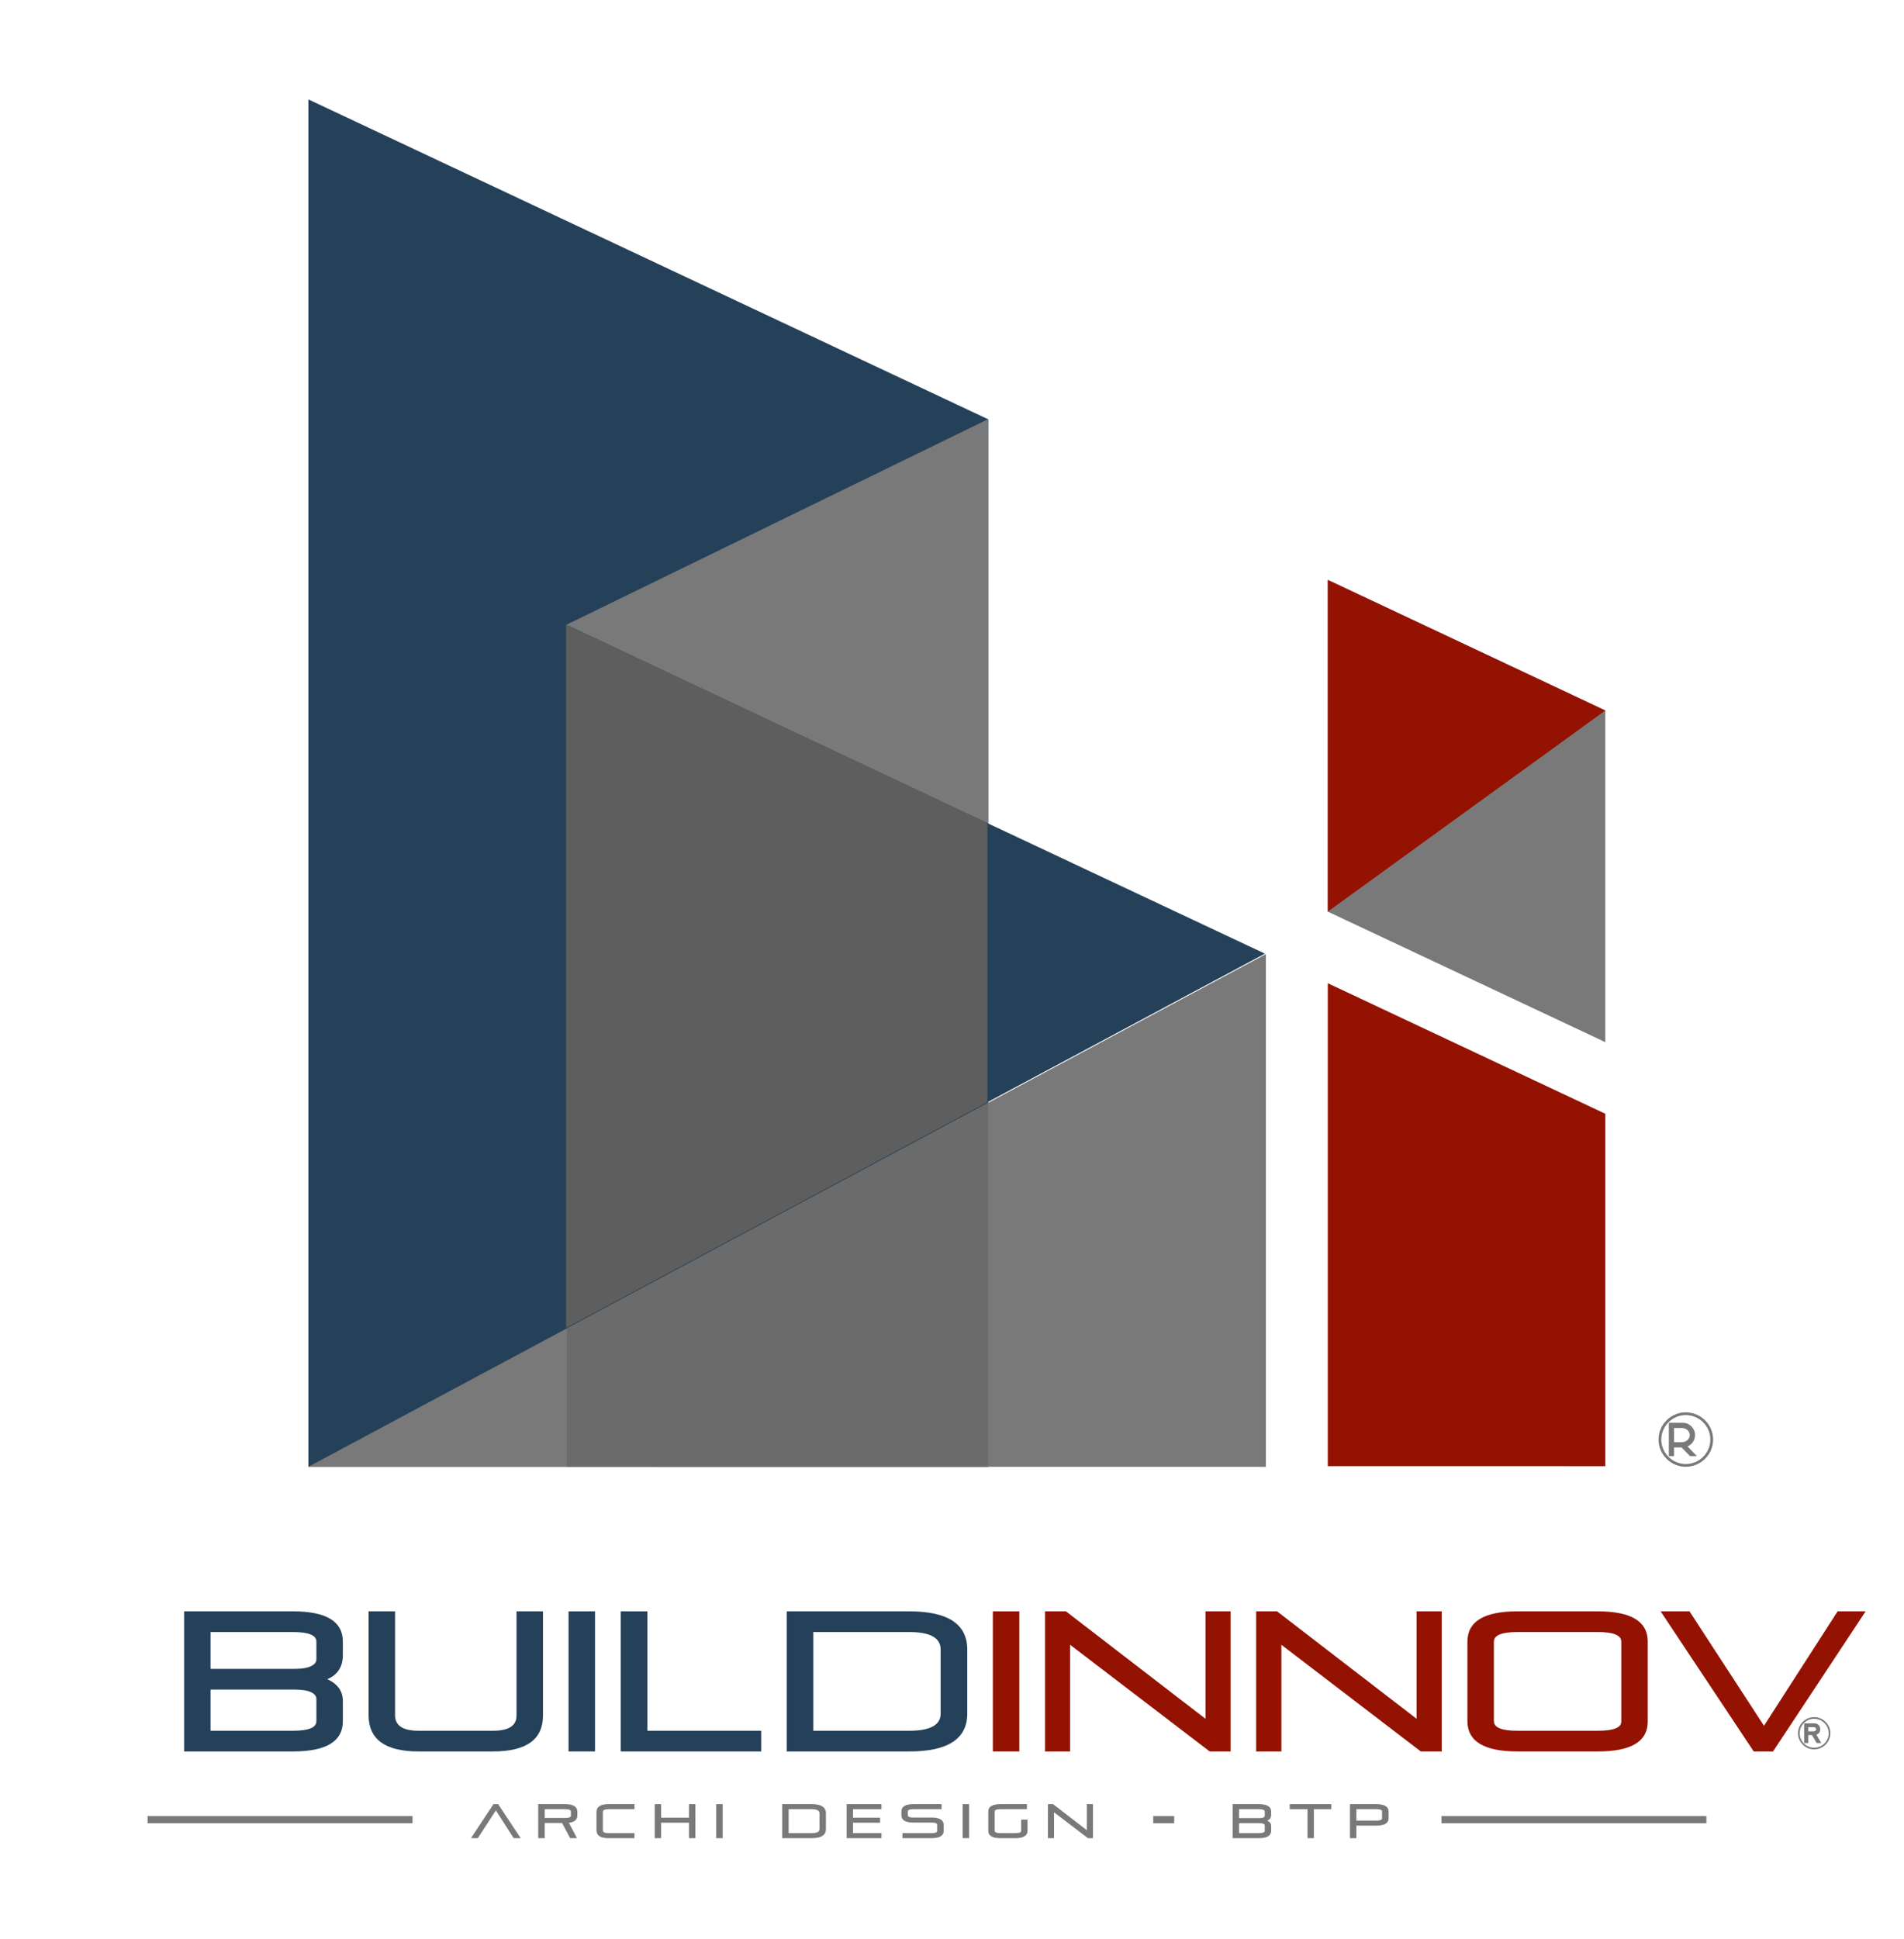<?xml version="1.0" encoding="UTF-8" standalone="no"?>
<!DOCTYPE svg PUBLIC "-//W3C//DTD SVG 1.1//EN" "http://www.w3.org/Graphics/SVG/1.1/DTD/svg11.dtd">
<svg width="100%" height="100%" viewBox="0 0 1061 1080" version="1.1" xmlns="http://www.w3.org/2000/svg" xmlns:xlink="http://www.w3.org/1999/xlink" xml:space="preserve" xmlns:serif="http://www.serif.com/" style="fill-rule:evenodd;clip-rule:evenodd;stroke-linejoin:round;stroke-miterlimit:2;">
    <g transform="matrix(0.891,0,0,1,0,0)">
        <rect id="Artboard1" x="0" y="0" width="1190.55" height="1080" style="fill:none;"/>
        <g id="Artboard11" serif:id="Artboard1">
            <g transform="matrix(1.323,0,0,1.178,-192.035,-96.031)">
                <path d="M290.93,775.114L290.93,128.524L612.325,279.808L612.325,775.114L291.024,775.114L290.93,775.114Z" style="fill:rgb(37,65,89);"/>
                <g transform="matrix(1.144,0,0,1.144,-1446.99,-475.479)">
                    <path d="M1625.8,745.123C1625.8,745.123 1799.95,660.199 1799.95,660.199L1799.95,827.23L1625.8,745.123Z" style="fill:rgb(121,121,121);"/>
                </g>
                <g transform="matrix(1.074,0,0,1.074,-436.173,-40.19)">
                    <path d="M975.869,598.634L975.869,475.724L1098.02,533.2L975.869,598.634Z" style="fill:rgb(37,65,89);"/>
                </g>
                <path d="M743.567,775.151L290.93,775.114L743.567,532.694L743.567,775.151Z" style="fill:rgb(121,121,121);"/>
                <path d="M413.077,775.124L413.077,709.732L612.325,602.998L612.325,775.14L413.077,775.124Z" style="fill:rgb(107,107,107);"/>
                <g transform="matrix(1.074,0,0,1.074,-436.173,-40.19)">
                    <path d="M975.869,598.634L790.422,697.975L790.422,388.302L975.869,475.659L975.869,598.634Z" style="fill:rgb(94,94,94);"/>
                </g>
                <g transform="matrix(1.074,0,0,1.074,-436.173,-40.19)">
                    <path d="M1247.86,603.705L1247.86,758.874L1125.71,758.864L1125.71,546.228L1247.86,603.705Z" style="fill:rgb(148,18,2);"/>
                </g>
                <g transform="matrix(1.074,0,0,1.074,-436.173,-40.19)">
                    <path d="M1125.71,514.698L1125.71,368.646L1247.86,426.144L1247.86,572.175L1125.71,514.698Z" style="fill:rgb(121,121,121);"/>
                </g>
                <g transform="matrix(1.074,0,0,1.074,-436.173,-40.19)">
                    <path d="M1125.71,514.698L1125.71,368.646L1247.86,426.144L1125.71,514.698Z" style="fill:rgb(148,18,2);"/>
                </g>
                <g transform="matrix(0.324,0,0,0.324,308.776,564.672)">
                    <g transform="matrix(3.453,0,0,3.453,-4763.94,-1471.15)">
                        <path d="M1950.42,609.668L1947.54,609.668L1943.91,605.965L1940.76,605.965L1940.76,609.668L1938.55,609.668L1938.55,596.236L1938.58,595.537L1944.4,595.537C1945.36,595.537 1946.23,595.771 1947.02,596.241C1947.81,596.71 1948.44,597.339 1948.91,598.126C1949.38,598.914 1949.62,599.787 1949.62,600.746C1949.62,601.481 1949.48,602.164 1949.21,602.794C1948.93,603.424 1948.56,603.976 1948.08,604.449C1947.6,604.921 1947.06,605.289 1946.46,605.551L1950.42,609.668ZM1944.01,603.759C1944.95,603.759 1945.75,603.465 1946.41,602.878C1947.07,602.29 1947.4,601.58 1947.4,600.746C1947.4,599.919 1947.07,599.211 1946.41,598.624C1945.75,598.036 1944.95,597.742 1944.01,597.742L1940.76,597.742L1940.76,603.759L1944.01,603.759Z" style="fill:rgb(121,121,121);fill-rule:nonzero;"/>
                    </g>
                    <g transform="matrix(3.67,0,0,3.67,-89615.7,-1339.51)">
                        <path d="M24951,520.317C24957,520.317 24961.9,525.168 24961.9,531.143C24961.9,537.118 24957,541.968 24951,541.968C24945.1,541.968 24940.2,537.118 24940.2,531.143C24940.2,525.168 24945.1,520.317 24951,520.317ZM24951,521.413C24956.4,521.413 24960.8,525.773 24960.8,531.143C24960.8,536.513 24956.4,540.872 24951,540.872C24945.7,540.872 24941.3,536.513 24941.3,531.143C24941.3,525.773 24945.7,521.413 24951,521.413Z" style="fill:rgb(121,121,121);"/>
                    </g>
                </g>
                <g transform="matrix(1.652,0,0,1.652,-85160.5,-852.601)">
                    <g>
                        <g transform="matrix(0.498,0,0,0.498,40483.4,388.648)">
                            <path d="M22504.2,1281.19L22566.7,1281.19C22585.9,1281.19 22595.4,1286.98 22595.4,1298.58L22595.4,1306.24C22595.4,1312.95 22592.5,1317.6 22586.5,1320.19C22592.5,1322.94 22595.4,1327.13 22595.4,1332.78L22595.4,1344.33C22595.4,1355.92 22585.9,1361.72 22566.7,1361.72L22504.2,1361.72L22504.2,1281.19ZM22566.7,1349.82C22575.7,1349.82 22580.2,1347.99 22580.2,1344.33L22580.2,1331.63C22580.2,1329.95 22579.2,1328.62 22577.1,1327.63C22575,1326.64 22571.8,1326.14 22567.5,1326.14L22519.4,1326.14L22519.4,1349.82L22566.7,1349.82ZM22519.4,1293.09L22519.4,1314.25L22567.8,1314.25C22571.9,1314.25 22575,1313.73 22577.1,1312.7C22579.2,1311.67 22580.2,1310.36 22580.2,1308.76L22580.2,1298.58C22580.2,1294.91 22575.7,1293.09 22566.7,1293.09L22519.4,1293.09Z" style="fill:rgb(37,65,89);fill-rule:nonzero;"/>
                        </g>
                        <g transform="matrix(0.498,0,0,0.498,40483.4,388.648)">
                            <path d="M22681.7,1349.82C22690.7,1349.82 22695.2,1346.92 22695.2,1341.13L22695.2,1281.19L22710.4,1281.19L22710.4,1341.13C22710.4,1354.85 22700.8,1361.72 22681.7,1361.72L22638.9,1361.72C22619.8,1361.72 22610.2,1354.78 22610.2,1340.9L22610.2,1281.19L22625.4,1281.19L22625.4,1340.9C22625.4,1346.85 22629.9,1349.82 22638.9,1349.82L22681.7,1349.82Z" style="fill:rgb(37,65,89);fill-rule:nonzero;"/>
                        </g>
                        <g transform="matrix(0.498,0,0,0.498,40483.4,388.648)">
                            <rect x="22725.1" y="1281.19" width="15.213" height="80.528" style="fill:rgb(37,65,89);fill-rule:nonzero;"/>
                        </g>
                        <g transform="matrix(0.498,0,0,0.498,40483.4,388.648)">
                            <path d="M22755.1,1281.19L22770.4,1281.19L22770.4,1349.82L22835.8,1349.82L22835.8,1361.72L22755.1,1361.72L22755.1,1281.19Z" style="fill:rgb(37,65,89);fill-rule:nonzero;"/>
                        </g>
                        <g transform="matrix(0.498,0,0,0.498,40483.4,388.648)">
                            <path d="M22850.5,1281.19L22920.9,1281.19C22943.1,1281.19 22954.2,1288.51 22954.2,1303.15L22954.2,1339.98C22954.2,1354.47 22943.1,1361.72 22920.9,1361.72L22850.5,1361.72L22850.5,1281.19ZM22920.9,1349.82C22932.9,1349.82 22938.9,1346.54 22938.9,1339.98L22938.9,1303.15C22938.9,1296.44 22932.9,1293.09 22920.9,1293.09L22865.7,1293.09L22865.7,1349.82L22920.9,1349.82Z" style="fill:rgb(37,65,89);fill-rule:nonzero;"/>
                        </g>
                    </g>
                    <g>
                        <g transform="matrix(0.498,0,0,0.498,40483.4,388.648)">
                            <rect x="22968.9" y="1281.19" width="15.213" height="80.528" style="fill:rgb(148,18,2);fill-rule:nonzero;"/>
                        </g>
                        <g transform="matrix(0.498,0,0,0.498,40483.4,388.648)">
                            <path d="M23013.3,1300.41L23013.3,1361.72L22998.9,1361.72L22998.9,1281.19L23010.9,1281.19L23091.1,1342.96L23091.1,1281.19L23105.5,1281.19L23105.5,1361.72L23093.5,1361.72L23013.3,1300.41Z" style="fill:rgb(148,18,2);fill-rule:nonzero;"/>
                        </g>
                        <g transform="matrix(0.498,0,0,0.498,40483.4,388.648)">
                            <path d="M23134.7,1300.41L23134.7,1361.72L23120.2,1361.72L23120.2,1281.19L23132.2,1281.19L23212.4,1342.96L23212.4,1281.19L23226.8,1281.19L23226.8,1361.72L23214.8,1361.72L23134.7,1300.41Z" style="fill:rgb(148,18,2);fill-rule:nonzero;"/>
                        </g>
                        <g transform="matrix(0.498,0,0,0.498,40483.4,388.648)">
                            <path d="M23241.6,1298.58C23241.6,1286.98 23251.2,1281.19 23270.3,1281.19L23316.5,1281.19C23335.7,1281.19 23345.2,1286.98 23345.2,1298.58L23345.2,1344.56C23345.2,1356 23335.7,1361.72 23316.5,1361.72L23270.3,1361.72C23251.2,1361.72 23241.6,1355.92 23241.6,1344.33L23241.6,1298.58ZM23316.5,1349.82C23325.5,1349.82 23330,1348.07 23330,1344.56L23330,1298.58C23330,1294.91 23325.5,1293.09 23316.5,1293.09L23270.3,1293.09C23261.3,1293.09 23256.8,1294.91 23256.8,1298.58L23256.8,1344.33C23256.8,1347.99 23261.3,1349.82 23270.3,1349.82L23316.5,1349.82Z" style="fill:rgb(148,18,2);fill-rule:nonzero;"/>
                        </g>
                        <g transform="matrix(0.498,0,0,0.498,40483.4,388.648)">
                            <path d="M23417.2,1361.72L23406.1,1361.72L23352.6,1281.19L23369.2,1281.19L23412,1346.96L23454.3,1281.19L23470.4,1281.19L23417.2,1361.72Z" style="fill:rgb(148,18,2);fill-rule:nonzero;"/>
                        </g>
                    </g>
                    <g transform="matrix(0.116,0,0,0.116,51930.2,990.841)">
                        <g transform="matrix(3.453,0,0,3.453,-4765.29,-1471.19)">
                            <path d="M1941.92,598.274L1945.78,598.274C1946.69,598.274 1947.55,598.835 1947.55,599.781C1947.55,600.766 1946.64,601.288 1945.79,601.288L1941.92,601.288L1941.92,598.274ZM1951.2,609.668L1947.69,603.671C1949.54,602.991 1950.44,601.622 1950.44,599.781C1950.44,597.201 1948.54,595.556 1946.15,595.556L1938.98,595.556L1938.98,609.668L1941.92,609.668L1941.92,603.946L1944.54,603.946L1947.89,609.668L1951.2,609.668Z" style="fill:rgb(121,121,121);fill-rule:nonzero;"/>
                        </g>
                        <g transform="matrix(3.67,0,0,3.67,-89615.7,-1339.51)">
                            <path d="M24951,520.317C24957,520.317 24961.9,525.168 24961.9,531.143C24961.9,537.118 24957,541.968 24951,541.968C24945.1,541.968 24940.2,537.118 24940.2,531.143C24940.2,525.168 24945.1,520.317 24951,520.317ZM24951,521.413C24956.4,521.413 24960.8,525.773 24960.8,531.143C24960.8,536.513 24956.4,540.872 24951,540.872C24945.7,540.872 24941.3,536.513 24941.3,531.143C24941.3,525.773 24945.7,521.413 24951,521.413Z" style="fill:rgb(121,121,121);"/>
                        </g>
                    </g>
                    <g transform="matrix(0.303,0,0,0.303,46636.5,638.425)">
                        <g transform="matrix(1,0,0,0.37,8064.65,148.144)">
                            <rect x="8580.69" y="3585.34" width="250.202" height="18.493" style="fill:rgb(121,121,121);"/>
                        </g>
                        <g transform="matrix(1.437,0,0,1.437,-57688.8,-816.156)">
                            <path d="M51973.9,1608.77L51969.3,1608.77L51957.6,1590.52L51945.7,1608.77L51941.2,1608.77L51956,1586.42L51959.1,1586.42L51973.9,1608.77Z" style="fill:rgb(121,121,121);fill-rule:nonzero;"/>
                        </g>
                        <g transform="matrix(1.437,0,0,1.437,-57688.8,-816.156)">
                            <path d="M51985.4,1608.77L51985.4,1586.42L52003.1,1586.42C52008.4,1586.42 52011.1,1588.03 52011.1,1591.25L52011.1,1593.98C52011.1,1596.66 52009.2,1598.23 52005.6,1598.67L52010.9,1608.77L52006.4,1608.77L52001.1,1598.8L51989.7,1598.8L51989.7,1608.77L51985.4,1608.77ZM51989.7,1589.72L51989.7,1595.5L52003.1,1595.5C52005.6,1595.5 52006.9,1594.99 52006.9,1593.98L52006.9,1591.25C52006.9,1590.23 52005.6,1589.72 52003.1,1589.72L51989.7,1589.72Z" style="fill:rgb(121,121,121);fill-rule:nonzero;"/>
                        </g>
                        <g transform="matrix(1.437,0,0,1.437,-57688.8,-816.156)">
                            <path d="M52048.7,1605.47L52048.7,1608.77L52031.6,1608.77C52026.3,1608.77 52023.7,1607.05 52023.7,1603.63L52023.7,1591.57C52023.7,1588.14 52026.3,1586.42 52031.6,1586.42L52048.7,1586.42L52048.7,1589.72L52031.6,1589.72C52029.1,1589.72 52027.9,1590.34 52027.9,1591.57L52027.9,1603.63C52027.9,1604.85 52029.1,1605.47 52031.6,1605.47L52048.7,1605.47Z" style="fill:rgb(121,121,121);fill-rule:nonzero;"/>
                        </g>
                        <g transform="matrix(1.437,0,0,1.437,-57688.8,-816.156)">
                            <path d="M52084.5,1598.61L52066.2,1598.61L52066.2,1608.77L52062,1608.77L52062,1586.42L52066.2,1586.42L52066.2,1595.31L52084.5,1595.31L52084.5,1586.42L52088.7,1586.42L52088.7,1608.77L52084.5,1608.77L52084.5,1598.61Z" style="fill:rgb(121,121,121);fill-rule:nonzero;"/>
                        </g>
                        <g transform="matrix(1.437,0,0,1.437,-57688.8,-816.156)">
                            <rect x="52102.4" y="1586.42" width="4.221" height="22.345" style="fill:rgb(121,121,121);fill-rule:nonzero;"/>
                        </g>
                        <g transform="matrix(1.437,0,0,1.437,-57688.8,-816.156)">
                            <path d="M52145.8,1586.42L52165.3,1586.42C52171.5,1586.42 52174.5,1588.45 52174.5,1592.52L52174.5,1602.74C52174.5,1606.76 52171.5,1608.77 52165.3,1608.77L52145.8,1608.77L52145.8,1586.42ZM52165.3,1605.47C52168.7,1605.47 52170.3,1604.56 52170.3,1602.74L52170.3,1592.52C52170.3,1590.65 52168.7,1589.72 52165.3,1589.72L52150,1589.72L52150,1605.47L52165.3,1605.47Z" style="fill:rgb(121,121,121);fill-rule:nonzero;"/>
                        </g>
                        <g transform="matrix(1.437,0,0,1.437,-57688.8,-816.156)">
                            <path d="M52192.3,1598.61L52192.3,1605.47L52211,1605.47L52211,1608.77L52188.1,1608.77L52188.1,1586.42L52211,1586.42L52211,1589.72L52192.3,1589.72L52192.3,1595.31L52210.1,1595.31L52210.1,1598.61L52192.3,1598.61Z" style="fill:rgb(121,121,121);fill-rule:nonzero;"/>
                        </g>
                        <g transform="matrix(1.437,0,0,1.437,-57688.8,-816.156)">
                            <path d="M52243.9,1595.22C52249.2,1595.22 52251.9,1596.82 52251.9,1600.04L52251.9,1604.01C52251.9,1607.18 52249.2,1608.77 52243.9,1608.77L52224.8,1608.77L52224.8,1605.47L52243.9,1605.47C52246.4,1605.47 52247.6,1604.98 52247.6,1604.01L52247.6,1600.04C52247.6,1599.02 52246.4,1598.52 52243.9,1598.52L52232,1598.52C52226.7,1598.52 52224.1,1596.91 52224.1,1593.69L52224.1,1591.25C52224.1,1588.03 52226.7,1586.42 52232,1586.42L52250.5,1586.42L52250.5,1589.72L52232,1589.72C52229.5,1589.72 52228.3,1590.23 52228.3,1591.25L52228.3,1593.69C52228.3,1594.71 52229.5,1595.22 52232,1595.22L52243.9,1595.22Z" style="fill:rgb(121,121,121);fill-rule:nonzero;"/>
                        </g>
                        <g transform="matrix(1.437,0,0,1.437,-57688.8,-816.156)">
                            <rect x="52264.4" y="1586.42" width="4.221" height="22.345" style="fill:rgb(121,121,121);fill-rule:nonzero;"/>
                        </g>
                        <g transform="matrix(1.437,0,0,1.437,-57688.8,-816.156)">
                            <path d="M52302.8,1596.58L52307,1596.58L52307,1604.01C52307,1607.18 52304.3,1608.77 52299,1608.77L52289.2,1608.77C52283.8,1608.77 52281.2,1607.16 52281.2,1603.94L52281.2,1591.25C52281.2,1588.03 52283.8,1586.42 52289.2,1586.42L52306.6,1586.42L52306.6,1589.72L52289.2,1589.72C52286.7,1589.72 52285.4,1590.23 52285.4,1591.25L52285.4,1603.94C52285.4,1604.96 52286.7,1605.47 52289.2,1605.47L52299,1605.47C52301.5,1605.47 52302.8,1604.98 52302.8,1604.01L52302.8,1596.58Z" style="fill:rgb(121,121,121);fill-rule:nonzero;"/>
                        </g>
                        <g transform="matrix(1.437,0,0,1.437,-57688.8,-816.156)">
                            <path d="M52324.4,1591.76L52324.4,1608.77L52320.4,1608.77L52320.4,1586.42L52323.8,1586.42L52346,1603.56L52346,1586.42L52350,1586.42L52350,1608.77L52346.7,1608.77L52324.4,1591.76Z" style="fill:rgb(121,121,121);fill-rule:nonzero;"/>
                        </g>
                        <g transform="matrix(0.079,0,0,0.37,16917.2,148.144)">
                            <rect x="8580.69" y="3585.34" width="250.202" height="18.493" style="fill:rgb(121,121,121);"/>
                        </g>
                        <g transform="matrix(1.437,0,0,1.437,-57688.8,-816.156)">
                            <path d="M52441.8,1586.42L52459.1,1586.42C52464.4,1586.42 52467.1,1588.03 52467.1,1591.25L52467.1,1593.37C52467.1,1595.24 52466.3,1596.53 52464.6,1597.25C52466.3,1598.01 52467.1,1599.17 52467.1,1600.74L52467.1,1603.94C52467.1,1607.16 52464.4,1608.77 52459.1,1608.77L52441.8,1608.77L52441.8,1586.42ZM52459.1,1605.47C52461.6,1605.47 52462.9,1604.96 52462.9,1603.94L52462.9,1600.42C52462.9,1599.95 52462.6,1599.59 52462,1599.31C52461.4,1599.03 52460.5,1598.9 52459.3,1598.9L52446,1598.9L52446,1605.47L52459.1,1605.47ZM52446,1589.72L52446,1595.6L52459.4,1595.6C52460.6,1595.6 52461.4,1595.45 52462,1595.17C52462.6,1594.88 52462.9,1594.52 52462.9,1594.07L52462.9,1591.25C52462.9,1590.23 52461.6,1589.72 52459.1,1589.72L52446,1589.72Z" style="fill:rgb(121,121,121);fill-rule:nonzero;"/>
                        </g>
                        <g transform="matrix(1.437,0,0,1.437,-57688.8,-816.156)">
                            <path d="M52479.3,1586.42L52506.6,1586.42L52506.6,1589.72L52495.2,1589.72L52495.2,1608.77L52491,1608.77L52491,1589.72L52479.3,1589.72L52479.3,1586.42Z" style="fill:rgb(121,121,121);fill-rule:nonzero;"/>
                        </g>
                        <g transform="matrix(1.437,0,0,1.437,-57688.8,-816.156)">
                            <path d="M52518.9,1608.77L52518.9,1586.42L52536.3,1586.42C52541.6,1586.42 52544.3,1588.03 52544.3,1591.25L52544.3,1595.69C52544.3,1598.91 52541.6,1600.52 52536.3,1600.52L52523.1,1600.52L52523.1,1608.77L52518.9,1608.77ZM52523.1,1589.72L52523.1,1597.22L52536.3,1597.22C52538.8,1597.22 52540,1596.71 52540,1595.69L52540,1591.25C52540,1590.23 52538.8,1589.72 52536.3,1589.72L52523.1,1589.72Z" style="fill:rgb(121,121,121);fill-rule:nonzero;"/>
                        </g>
                        <g transform="matrix(1,0,0,0.37,9286.57,148.144)">
                            <rect x="8580.69" y="3585.34" width="250.202" height="18.493" style="fill:rgb(121,121,121);"/>
                        </g>
                    </g>
                </g>
            </g>
        </g>
    </g>
</svg>
